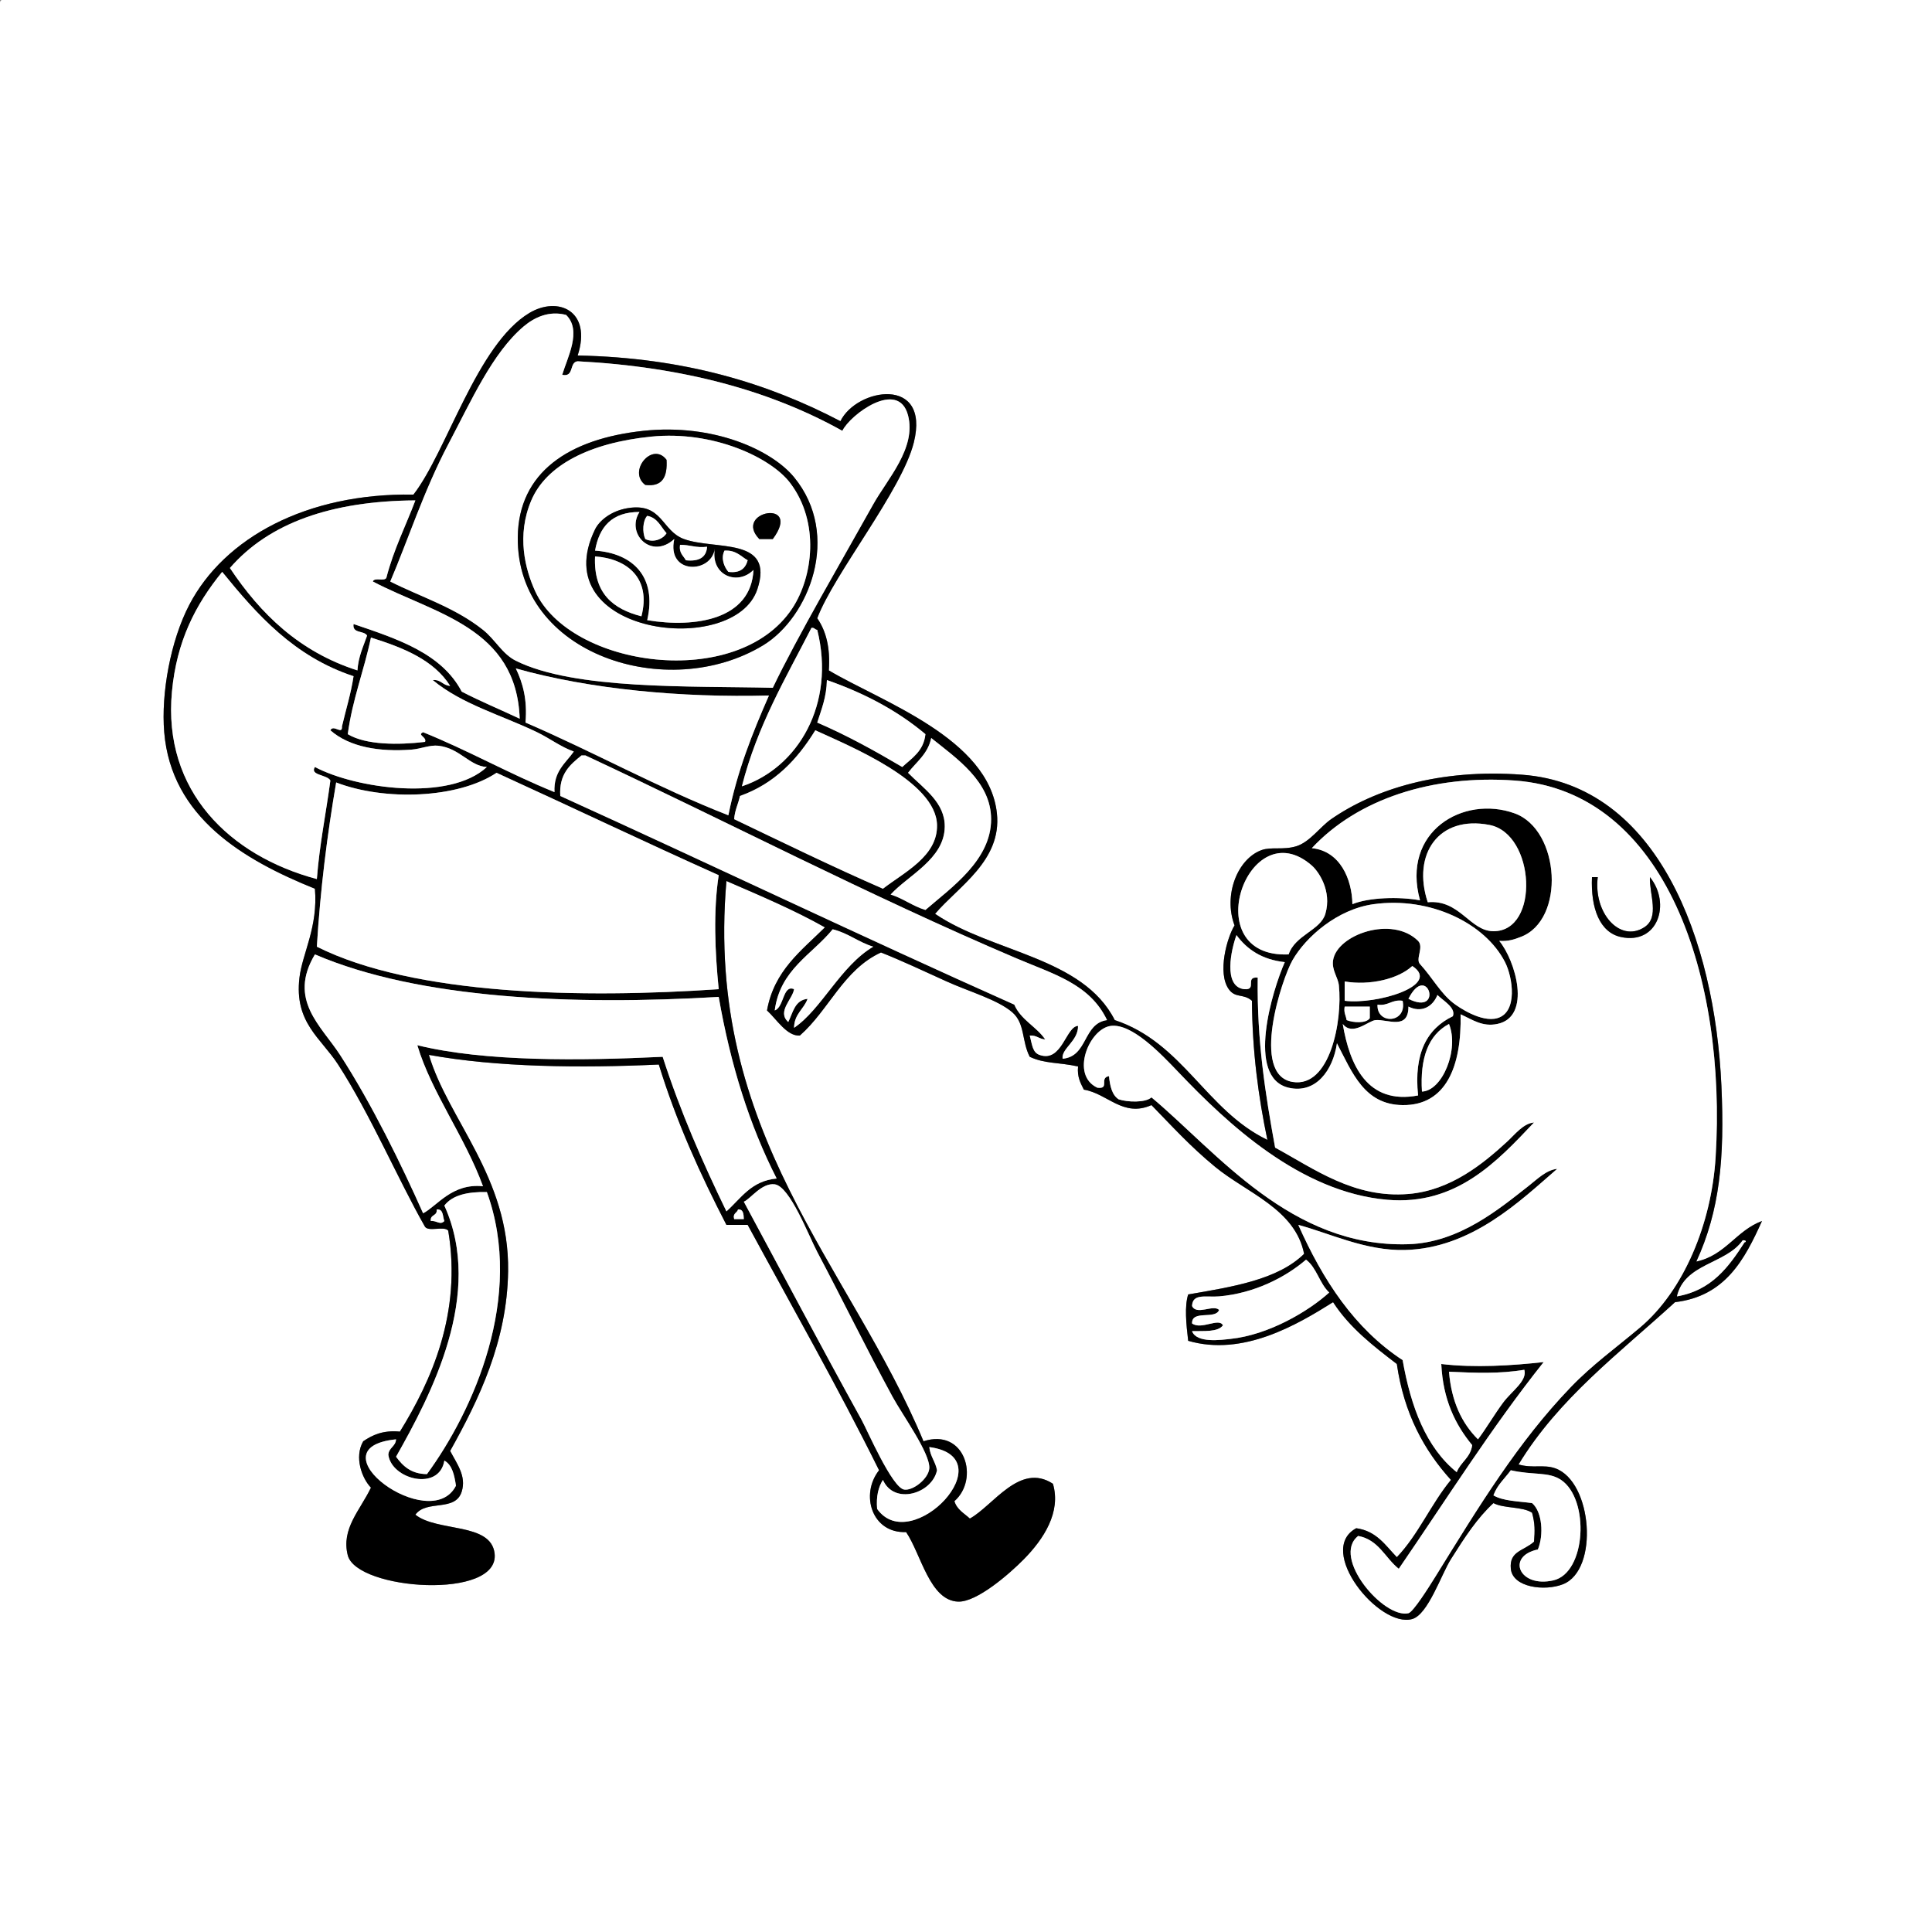 <?xml version="1.0" encoding="utf-8"?>
<!-- Generator: Adobe Illustrator 15.0.0, SVG Export Plug-In . SVG Version: 6.00 Build 0)  -->
<!DOCTYPE svg PUBLIC "-//W3C//DTD SVG 1.1//EN" "http://www.w3.org/Graphics/SVG/1.1/DTD/svg11.dtd">
<svg version="1.1" id="Layer_1" 
	 xmlns="http://www.w3.org/2000/svg" xmlns:xlink="http://www.w3.org/1999/xlink" x="0px" y="0px" width="1000px" height="1000px"
	 viewBox="0 0 1000 1000" enable-background="new 0 0 1000 1000" xml:space="preserve">
<rect x="0" y="0" width="1000" height="1000" fill="#808080" stroke="none"/>
<g>
	<path fill-rule="evenodd" clip-rule="evenodd" fill="#FFFFFF" d="M1,0c332.999,0,666.002,0,999,0c0,333.325,0,666.685,0,1000
		c-333.325,0-666.685,0-1000,0C0,667.661,0,335.339,0,3C-0.086,1.581-0.165,0.168,1,0z M274,162c-27.176,16.277-42.846,72-60,94
		c-55.296-0.883-97.901,22.372-116,57c-9.731,18.619-14.674,45.896-13,66c3.662,43.979,40.836,66.027,78,81
		c1.693,19.876-6.512,33.47-8,46c-2.77,23.325,11.056,31.188,20,45c16.67,25.743,31.083,59.594,45,84c1.962,2.705,9.943-0.61,12,2
		c7.157,42.716-8.923,78.006-25,104c-8.831-0.831-14.226,1.774-19,5c-4.772,8.2-0.656,19.197,4,24c-5.635,11.785-15.49,21.236-12,35
		c4.593,18.111,78.973,23.375,76-1c-1.966-16.119-29.677-10.925-41-20c5.792-7.983,20.708-1.25,24-12c2.446-7.985-2.448-14.229-6-21
		c14.818-26.567,29.479-56.619,30-93c0.697-48.649-31.001-78.363-41-112c35.16,6.411,78.478,6.896,119,5
		c9.257,30.076,21.604,57.062,35,83c3.667,0,7.333,0,11,0c22.845,42.155,46.463,83.536,68,127c-9.946,12.628-3.645,32.759,14,32
		c7.777,11.451,12.202,35.561,27,36c9.555,0.283,26.301-14.155,34-22c10.175-10.367,19.329-24.302,15-39
		c-17.188-11.243-30.865,11.312-43,18c-2.954-2.713-6.707-4.626-8-9c13.084-11.417,5.542-37.981-16-31
		c-37.937-91.367-113.326-159.114-102-290c17.434,7.566,35.027,14.973,51,24c-12.228,12.106-26.299,22.367-30,43
		c4.93,4.519,10.364,13.48,17,13c15.084-13.249,22.57-34.097,42-43c10.451,4.137,22.033,9.544,34,15
		c11.284,5.146,26.481,9.433,34,16c6.644,5.803,4.784,14.908,9,23c7.79,3.656,14.979,2.8,25,5c-0.537,5.537,1.345,8.655,3,12
		c12.301,2.002,20.242,14.526,35,8c10.65,10.902,19.902,21.232,33,32c16.381,13.468,41.465,21.812,46,45
		c-13.613,13.387-36.955,17.045-60,21c-1.926,6.084-1.061,15.038,0,24c28.438,8.282,56.563-8.413,75-20
		c8.509,13.157,20.727,22.606,33,32c3.696,25.637,14.068,44.598,28,60c-10.253,12.414-16.896,28.438-28,40
		c-5.905-6.095-10.455-13.545-21-15c-21.102,11.299,11.911,51.948,29,47c8.163-2.363,14.984-23.045,20-31
		c7.301-11.578,13.599-21.239,22-29c5.436,2.898,15.005,1.661,20,5c1.511,5.57,1.494,9.273,1,15c-5.339,4.833-12.903,4.762-12,14
		c0.952,9.738,17.613,11.707,27,8c18.752-7.405,15.214-53.154-4-60c-6.047-2.154-11.696,0.148-19-2
		c20.773-34.226,52.298-57.703,81-84c25.948-3.052,35.995-22.005,45-42c-13.381,4.953-18.876,17.791-34,21
		c12.124-26.294,14.708-53.406,13-91c-3.437-75.658-32.956-155.686-103-161c-42.999-3.263-76.783,7.599-99,23
		c-5.687,3.942-11.027,11.831-18,14c-6.703,2.085-13.069,0.213-18,2c-12.403,4.496-19.934,23.242-14,39
		c-3.907,6.271-8.994,24.554-3,33c3.445,4.855,7.597,2.109,12,6c0.187,26.479,3.378,49.955,8,72c-31.744-15.256-43.696-50.304-79-62
		c-16.593-32.741-63.662-35.004-93-55c12.026-14.203,34.601-27.474,32-52c-4.121-38.869-59.773-57.789-87-74
		c0.837-11.837-1.493-20.507-6-27c8.622-22.927,43.842-66.179,50-91c8.608-34.697-29.624-28.172-38-11
		c-37.188-19.48-80.462-32.871-136-34C306.546,160.824,288.811,153.129,274,162z"/>
	<path fill-rule="evenodd" clip-rule="evenodd" d="M299,184c55.538,1.129,98.812,14.52,136,34c8.376-17.172,46.608-23.697,38,11
		c-6.158,24.821-41.378,68.073-50,91c4.507,6.493,6.837,15.163,6,27c27.227,16.211,82.879,35.131,87,74
		c2.601,24.526-19.974,37.797-32,52c29.338,19.996,76.407,22.259,93,55c35.304,11.696,47.256,46.744,79,62
		c-4.622-22.045-7.813-45.521-8-72c-4.403-3.891-8.555-1.145-12-6c-5.994-8.446-0.907-26.729,3-33c-5.934-15.758,1.597-34.504,14-39
		c4.931-1.787,11.297,0.085,18-2c6.973-2.169,12.313-10.058,18-14c22.217-15.401,56.001-26.263,99-23
		c70.044,5.314,99.563,85.342,103,161c1.708,37.594-0.876,64.706-13,91c15.124-3.209,20.619-16.047,34-21
		c-9.005,19.995-19.052,38.948-45,42c-28.702,26.297-60.227,49.774-81,84c7.304,2.148,12.953-0.154,19,2
		c19.214,6.846,22.752,52.595,4,60c-9.387,3.707-26.048,1.738-27-8c-0.903-9.238,6.661-9.167,12-14c0.494-5.727,0.511-9.43-1-15
		c-4.995-3.339-14.564-2.102-20-5c-8.401,7.761-14.699,17.422-22,29c-5.016,7.955-11.837,28.637-20,31
		c-17.089,4.948-50.102-35.701-29-47c10.545,1.455,15.095,8.905,21,15c11.104-11.562,17.747-27.586,28-40
		c-13.932-15.402-24.304-34.363-28-60c-12.273-9.394-24.491-18.843-33-32c-18.437,11.587-46.562,28.282-75,20
		c-1.061-8.962-1.926-17.916,0-24c23.045-3.955,46.387-7.613,60-21c-4.535-23.188-29.619-31.532-46-45
		c-13.098-10.768-22.35-21.098-33-32c-14.758,6.526-22.699-5.998-35-8c-1.655-3.345-3.537-6.463-3-12c-10.021-2.2-17.21-1.344-25-5
		c-4.216-8.092-2.356-17.197-9-23c-7.519-6.567-22.716-10.854-34-16c-11.967-5.456-23.549-10.863-34-15
		c-19.43,8.903-26.916,29.751-42,43c-6.636,0.48-12.07-8.481-17-13c3.701-20.633,17.772-30.894,30-43
		c-15.973-9.027-33.566-16.434-51-24c-11.326,130.886,64.063,198.633,102,290c21.542-6.981,29.084,19.583,16,31
		c1.293,4.374,5.046,6.287,8,9c12.135-6.688,25.812-29.243,43-18c4.329,14.698-4.825,28.633-15,39c-7.699,7.845-24.445,22.283-34,22
		c-14.798-0.439-19.223-24.549-27-36c-17.645,0.759-23.946-19.372-14-32c-21.537-43.464-45.155-84.845-68-127c-3.667,0-7.333,0-11,0
		c-13.396-25.938-25.743-52.924-35-83c-40.522,1.896-83.84,1.411-119-5c9.999,33.637,41.697,63.351,41,112
		c-0.521,36.381-15.182,66.433-30,93c3.552,6.771,8.446,13.015,6,21c-3.292,10.75-18.208,4.017-24,12
		c11.323,9.075,39.034,3.881,41,20c2.973,24.375-71.407,19.111-76,1c-3.49-13.764,6.365-23.215,12-35c-4.656-4.803-8.772-15.8-4-24
		c4.774-3.226,10.169-5.831,19-5c16.077-25.994,32.157-61.284,25-104c-2.057-2.61-10.038,0.705-12-2
		c-13.917-24.406-28.33-58.257-45-84c-8.944-13.812-22.77-21.675-20-45c1.488-12.53,9.693-26.124,8-46
		c-37.164-14.973-74.338-37.021-78-81c-1.674-20.104,3.269-47.381,13-66c18.099-34.628,60.704-57.883,116-57
		c17.154-22,32.824-77.723,60-94C288.811,153.129,306.546,160.824,299,184z M271,169c-16.109,13.625-27.177,38.612-39,61
		c-12.521,23.71-21.156,50.38-30,71c15.818,8.001,33.357,13.33,48,25c6.39,5.093,9.923,12.463,17,16
		c30.289,15.137,90.713,12.992,133,14c12.578-26.327,36.186-66.635,52-95c7.266-13.031,22.395-29.082,18-46
		c-4.942-19.025-29.971-0.388-34,8c-36.998-20.669-82.203-33.13-137-36c-4.546,0.454-1.617,8.383-8,7c2.634-8.913,10.348-22.92,2-31
		C284.182,160.681,276.632,164.236,271,169z M119,294c15.865,23.801,35.958,43.376,66,53c0.489-7.178,3.032-12.301,5-18
		c-1.532-2.801-7.78-0.887-7-6c22.64,7.694,45.569,15.098,56,35c9.656,5.011,20.033,9.301,30,14c-1.695-47.305-43.851-54.149-76-71
		c0.625-2.375,6.155,0.155,7-2c3.754-14.58,9.969-26.697,15-40C171.632,259.299,139.281,270.614,119,294z M115,296
		c-13.892,17.051-23.561,35.898-26,62c-4.816,51.536,30.017,84.987,75,97c1.389-17.944,4.724-33.942,7-51
		c-1.599-3.105-10.854-2.632-8-7c21.243,11.262,69.649,18.003,89,0c-8.838-0.415-13.996-9.712-25-11c-4.521-0.529-9.115,1.629-14,2
		c-16.422,1.246-32.008-1.213-42-10c1.62-3.283,6.28,2.683,6-2c2.002-8.665,4.6-16.734,6-26
		C152.415,339.919,133.233,318.433,115,296z M384,407c29.007-9.625,48.607-42.519,39-81c-1.278-0.055-1.385-1.282-3-1
		C406.688,351.022,391.957,375.624,384,407z M180,380c9.401,5.665,26.148,5.646,40,4c1.078-2.555-4.305-3.5-1-5
		c23.507,9.493,44.525,21.475,68,31c-0.53-10.863,5.741-14.926,10-21c-6.814-2.432-12.438-6.837-19-10
		c-18.412-8.873-39.038-14.489-54-27c4.379-0.379,5.142,2.858,9,3c-8.523-13.477-24.255-19.745-41-25
		C188.437,347.103,182.458,361.792,180,380z M272,374c35.649,15.351,68.352,33.648,105,48c4.618-23.048,12.55-42.784,21-62
		c-45.5,1.172-92.333-3.185-131-14C270.56,353.44,273.034,361.966,272,374z M423,374c15.601,6.732,29.957,14.71,44,23
		c5.027-4.639,11.099-8.234,12-17c-14.29-12.044-31.46-21.207-51-28C427.82,360.82,425.174,367.174,423,374z M485,427
		c-0.526-22.669-44.993-40.708-63-49c-9.271,15.062-21.049,27.617-39,34c-0.862,4.138-2.683,7.317-3,12
		c25.476,12.191,50.772,24.562,77,36C468.187,451.364,485.375,443.142,485,427z M470,400c8.16,8.254,19.193,15.339,19,28
		c-0.255,16.656-18.989,25.077-28,35c6.605,2.062,11.34,5.993,18,8c13.418-11.629,34.018-25.73,34-47
		c-0.017-19.481-17.948-31.51-31-42C480.272,390.272,474.323,394.323,470,400z M526,496c-76.489-32.594-150.698-71.241-223-105
		c-0.667,0-1.333,0-2,0c-5.901,4.765-11.734,9.6-11,21c78.612,35.72,155.935,72.732,235,108c3.415,7.919,11.391,11.276,16,18
		c-3.181-0.152-4.399-2.268-8-2c1.295,5.135,1.535,8.741,5,10c11.684,4.245,13.689-14.848,20-15c0.104,7.93-8.748,11.702-8,17
		c13.181-1.152,10.421-18.246,23-20C564.09,509.256,545.363,504.251,526,496z M257,400c-20.002,13.372-58.022,14.646-83,5
		c-4.615,27.052-8.193,55.141-10,85c50.241,25.212,137.423,26.818,208,22c-1.9-18.957-2.875-40.385,0-59
		C333.337,435.663,295.446,417.554,257,400z M729,835c2.416-0.559,10.399-13.183,14-19c22.694-36.661,42.609-69.488,70-98
		c11.257-11.718,23.742-20.633,36-31c22.427-18.968,36.855-53.475,39-88c5.757-92.664-25.601-189.384-104-195
		c-42.885-3.072-81.409,9.673-105,35c14.74,1.491,20.813,16.202,21,29c8.535-3.521,24.149-3.977,35-2
		c-9.857-35.59,22.422-54.634,49-45c23.58,8.547,26.406,55.358,3,64c-3.113,1.22-6.339,2.328-11,2c8.391,10.084,16.983,39.292-1,43
		c-7.719,1.592-12.682-2.128-19-5c0.585,26.863-7.491,47.253-30,47c-19.848-0.224-26.055-16.77-34-32
		c-2.037,14.052-11.021,26.274-25,23c-22.403-5.248-8.314-50.701-2-65c-11.722-1.278-19.496-6.504-25-14
		c-2.668,7.153-7.135,26.712,4,28c6.958,0.569,0.042-6.569,7-6c-0.464,32.797,4.014,60.653,9,88c20.189,10.961,40.812,26.335,69,24
		c21.994-1.822,38.914-15.905,51-27c4.075-3.741,8.437-9.547,14-10c-19.072,20.158-40.229,43.118-76,40
		c-45.075-3.929-82.782-39.538-108-66c-9.255-9.711-24.134-25.342-35-24c-11.251,1.389-21.166,25.438-7,32
		c6.652,0.818,0.732-5.076,6-6c0.53,5.137,1.563,9.771,5,12c4.475,1.501,13.853,1.876,17-1c33.954,28.382,72.217,77.929,133,76
		c26.348-0.836,47.121-18.396,62-30c4.471-3.486,9.324-8.466,15-9c-18.812,16.236-44.179,41.257-79,42
		c-20.294,0.434-38.581-8.61-55-13c12.735,28.598,29.046,53.621,54,70c4.312,24.355,12.138,45.195,28,58
		c2.037-5.296,7.157-7.51,8-14c-8.741-10.592-15.123-23.544-16-42c17.171,2.066,36.723,0.835,53-1
		c-26.897,33.77-50.32,71.012-75,107c-7.087-5.58-10.314-15.02-21-17C688.932,805.97,716.213,837.958,729,835z M773,482
		c24.15,0.096,21.627-50.359-2-55c-26.291-5.164-40.254,15.082-32,40C755.563,465.452,760.808,481.952,773,482z M686,473
		c3.511-11.977-3.6-22.026-7-25c-33.11-28.961-60.054,48.119-12,46C670.332,483.939,683.489,481.564,686,473z M752,519
		c2.918,2.329,14.73,10.359,23,8c10.743-3.065,8.016-21.145,4-29c-10.281-20.115-38.709-34.032-68-30
		c-18.773,2.584-35.055,16.898-42,29c-5.511,9.603-21.899,59.365,0,63c19.451,3.229,25.931-31.67,24-50
		c-0.431-4.091-3.796-7.926-3-13c2.079-13.25,30.55-23.291,44-10c3.164,3.273-1.513,9.379,1,12
		C741.496,506.151,745.393,513.727,752,519z M431,481c-10.781,13.219-27.215,20.785-30,42c4.883-1.664,4.167-13.541,10-11
		c-0.705,5.151-9.024,11.581-3,17c2.451-4.882,3.324-11.342,10-12c-1.935,5.398-6.901,7.766-7,15c14.176-9.514,24.004-31.979,41-42
		C444.316,487.684,439.048,482.952,431,481z M163,494c-14.07,23.528,3.201,36.889,13,52c16.461,25.384,31.781,56.835,43,82
		c7.289-3.786,14.949-15.663,31-14c-9.361-25.649-26.71-48.609-34-73c35.042,8.645,84.626,8.014,127,6
		c9.184,28.483,20.691,54.642,33,80c7.559-6.775,12.85-15.816,26-17c-13.983-27.35-23.88-58.786-30-94
		C296.613,520.449,216.874,517.146,163,494z M696,508c0,3.333,0,6.667,0,10c16.434,2.115,50.386-7.968,35-18
		C723.768,506.736,708.96,510.211,696,508z M729,517C747.566,526.31,738.801,497.469,729,517L729,517z M729,521
		c0.056,12.352-10.812,6.488-17,7c-3.788,0.313-11.857,8.522-17,2c3.564,21.123,12.613,42.026,39,37
		c-2.303-21.97,4.715-34.618,18-41c1.71-4.39-5.036-8.044-8-11C741.579,521.115,735.753,524.413,729,521z M713,520
		c-0.552,10.458,15.411,9.8,13-2C720.215,517.215,718.785,520.785,713,520z M697,528c3.252,1.329,10.11,1.879,12-1c0-2,0-4,0-6
		c-4.333,0-8.667,0-13,0C695.42,524.246,696.681,525.652,697,528z M750,530c-10.683,5.65-15.072,17.595-14,35
		C746.675,564.576,755.32,543.086,750,530z M446,735c2.863,5.181,15.732,35.018,22,36c4.581,0.718,12.648-5.679,13-11
		c0.512-7.754-13.905-27.632-19-37c-13.385-24.611-26.155-50.748-39-75c-4.447-8.396-14.132-33.938-22-35
		c-6.731-0.908-12.637,7.673-16,9C405.249,659.56,424.748,696.546,446,735z M230,624c20.732,45.787-6.921,98.004-25,130
		c3.53,4.804,7.742,8.925,16,9c23.997-32.832,50.603-91.862,31-146C242.13,616.797,234.198,618.531,230,624z M223,632
		c3.101-0.34,4.777,2.314,7,0c-0.977-2.356-0.323-6.344-4-6C226.541,629.541,222.459,628.459,223,632z M380,631c1.667,0,3.333,0,5,0
		c-0.116-2.551-0.188-5.146-3-5C381.574,627.907,379.143,627.81,380,631z M868,671c17.923-3.077,26.77-15.23,35-28
		c1.052-0.055,0.787-1.282-1-1C893.348,654.348,871.891,653.891,868,671z M676,652c-10.634,9.166-26.866,17.464-45,19
		c-6.749,0.571-13.744-1.728-14,5c2.429,4.981,10.909-0.965,14,2c-1.805,5.195-14.195-0.195-14,7c4.771,3.553,13.929-3.179,16,1
		c-2.729,3.604-9.836,2.831-16,3c2.352,6.414,15.291,4.502,20,4c19.637-2.092,40.114-14.143,51-24
		C682.976,664.357,681.539,656.128,676,652z M750,710c1.25,15.417,6.64,26.694,15,35c4.178-5.497,8.361-12.728,13-19
		c4.417-5.973,12.623-11.264,11-17C776.123,711.14,763.731,710.629,750,710z M236,769c-0.824-5.509-1.922-10.745-6-13
		c-2.623,16.05-27.314,9.788-29-3c0.234-3.766,3.766-4.234,4-8C160.828,749.434,222.863,794.813,236,769z M485,761
		c-2.526,12.117-22.189,18.158-28,5c-2.335,3.665-3.554,8.446-3,15c17.549,24.897,66.75-26.692,27-32
		C481.484,753.85,484.189,756.478,485,761z M804,818c17.021-3.881,18.916-41.928,4-52c-6.488-4.382-14.553-2.344-26-5
		c-3.108,4.225-7.062,7.604-9,13c5.021,2.979,12.972,3.028,20,4c5.335,4.517,6.084,16.628,3,24
		C779.409,805.477,786.309,822.034,804,818z"/>
	<path fill-rule="evenodd" clip-rule="evenodd" fill="#FFFFFF" d="M293,163c8.348,8.08,0.634,22.087-2,31
		c6.383,1.383,3.454-6.546,8-7c54.797,2.87,100.002,15.331,137,36c4.029-8.388,29.058-27.025,34-8c4.395,16.918-10.734,32.969-18,46
		c-15.814,28.365-39.422,68.673-52,95c-42.287-1.008-102.711,1.137-133-14c-7.077-3.537-10.61-10.907-17-16
		c-14.643-11.67-32.182-16.999-48-25c8.844-20.62,17.479-47.29,30-71c11.823-22.388,22.891-47.375,39-61
		C276.632,164.236,284.182,160.681,293,163z M268,278c-0.714,60.952,77.724,85.904,127,56c23.814-14.452,40.661-57.004,16-87
		c-11.557-14.057-41.666-27.885-78-24C294.297,227.138,268.392,244.559,268,278z"/>
	<path fill-rule="evenodd" clip-rule="evenodd" d="M333,223c36.334-3.885,66.443,9.943,78,24c24.661,29.996,7.814,72.548-16,87
		c-49.276,29.904-127.714,4.952-127-56C268.392,244.559,294.297,227.138,333,223z M275,259c-7.74,18.193-3.174,35.652,2,47
		c17.992,39.459,104.606,51.758,133,9c10.856-16.348,14.383-44.676-1-65c-9.907-13.089-39.739-27.265-72-24
		C304.944,229.245,282.701,240.899,275,259z"/>
	<path fill-rule="evenodd" clip-rule="evenodd" fill="#FFFFFF" d="M337,226c32.261-3.265,62.093,10.911,72,24
		c15.383,20.324,11.856,48.652,1,65c-28.394,42.758-115.008,30.459-133-9c-5.174-11.348-9.74-28.807-2-47
		C282.701,240.899,304.944,229.245,337,226z M334,251c9.127,1.127,11.501-4.499,11-13C337.671,228.305,324.668,244.035,334,251z
		 M308,274c-26.646,54.599,72.131,66.734,84,31c9.068-27.304-21.919-20.111-38-26c-11.648-4.266-11.095-18.872-29-16
		C316.216,264.409,310.167,269.558,308,274z M393,279c2.333,0,4.667,0,7,0C415.669,257.894,379.155,264.59,393,279z"/>
	<path fill-rule="evenodd" clip-rule="evenodd" d="M345,238c0.501,8.501-1.873,14.127-11,13
		C324.668,244.035,337.671,228.305,345,238z"/>
	<path fill-rule="evenodd" clip-rule="evenodd" fill="#FFFFFF" d="M215,259c-5.031,13.303-11.246,25.42-15,40
		c-0.845,2.155-6.375-0.375-7,2c32.149,16.851,74.305,23.695,76,71c-9.967-4.699-20.344-8.989-30-14
		c-10.431-19.902-33.36-27.306-56-35c-0.78,5.113,5.468,3.199,7,6c-1.968,5.699-4.511,10.822-5,18
		c-30.042-9.624-50.135-29.199-66-53C139.281,270.614,171.632,259.299,215,259z"/>
	<path fill-rule="evenodd" clip-rule="evenodd" d="M325,263c17.905-2.872,17.352,11.734,29,16c16.081,5.889,47.068-1.304,38,26
		c-11.869,35.734-110.646,23.599-84-31C310.167,269.558,316.216,264.409,325,263z M308,285c19.354,1.332,32.176,13.337,27,36
		c24.935,4.151,53.764-0.334,55-26c-8.317,8.375-22.329,2.795-20-11c-1.798,13.04-25.069,13.533-21-5
		c-11.882,10.887-25.181-2.866-18-14C316.636,264.969,310.135,272.802,308,285z M334,279c4.159,2.064,9.102,0.097,11-3
		c-2.994-3.339-4.632-8.035-10-9C332.678,269.446,332.375,275.452,334,279z M355,290c6.718,0.718,10.591-1.409,11-7
		c-5.719,0.719-8.933-1.067-14-1C351.349,286.318,353.728,287.605,355,290z M377,296c6.106,0.773,8.85-1.817,10-6
		c-3.607-2.06-6.007-5.326-12-5C372.977,288.947,374.816,293.417,377,296z M332,319c5.108-19.708-7.325-29.813-24-31
		C307.116,307.217,317.412,315.255,332,319z"/>
	<path fill-rule="evenodd" clip-rule="evenodd" d="M400,279c-2.333,0-4.667,0-7,0C379.155,264.59,415.669,257.894,400,279z"/>
	<path fill-rule="evenodd" clip-rule="evenodd" fill="#FFFFFF" d="M331,265c-7.181,11.134,6.118,24.887,18,14
		c-4.069,18.533,19.202,18.04,21,5c-2.329,13.795,11.683,19.375,20,11c-1.236,25.666-30.065,30.151-55,26
		c5.176-22.663-7.646-34.668-27-36C310.135,272.802,316.636,264.969,331,265z"/>
	<path fill-rule="evenodd" clip-rule="evenodd" fill="#FFFFFF" d="M335,267c5.368,0.965,7.006,5.661,10,9
		c-1.898,3.097-6.841,5.064-11,3C332.375,275.452,332.678,269.446,335,267z"/>
	<path fill-rule="evenodd" clip-rule="evenodd" fill="#FFFFFF" d="M352,282c5.067-0.067,8.281,1.719,14,1
		c-0.409,5.591-4.282,7.718-11,7C353.728,287.605,351.349,286.318,352,282z"/>
	<path fill-rule="evenodd" clip-rule="evenodd" fill="#FFFFFF" d="M375,285c5.993-0.326,8.393,2.94,12,5
		c-1.15,4.183-3.894,6.773-10,6C374.816,293.417,372.977,288.947,375,285z"/>
	<path fill-rule="evenodd" clip-rule="evenodd" fill="#FFFFFF" d="M308,288c16.675,1.187,29.108,11.292,24,31
		C317.412,315.255,307.116,307.217,308,288z"/>
	<path fill-rule="evenodd" clip-rule="evenodd" fill="#FFFFFF" d="M183,350c-1.4,9.266-3.998,17.335-6,26c0.28,4.683-4.38-1.283-6,2
		c9.992,8.787,25.578,11.246,42,10c4.885-0.371,9.479-2.529,14-2c11.004,1.288,16.162,10.585,25,11
		c-19.351,18.003-67.757,11.262-89,0c-2.854,4.368,6.401,3.895,8,7c-2.276,17.058-5.611,33.056-7,51
		c-44.983-12.013-79.816-45.464-75-97c2.439-26.102,12.108-44.949,26-62C133.233,318.433,152.415,339.919,183,350z"/>
	<path fill-rule="evenodd" clip-rule="evenodd" fill="#FFFFFF" d="M420,325c1.615-0.282,1.722,0.945,3,1
		c9.607,38.481-9.993,71.375-39,81C391.957,375.624,406.688,351.022,420,325z"/>
	<path fill-rule="evenodd" clip-rule="evenodd" fill="#FFFFFF" d="M192,330c16.745,5.255,32.477,11.523,41,25
		c-3.858-0.142-4.621-3.379-9-3c14.962,12.511,35.588,18.127,54,27c6.562,3.163,12.186,7.568,19,10c-4.259,6.074-10.53,10.137-10,21
		c-23.475-9.525-44.493-21.507-68-31c-3.305,1.5,2.078,2.445,1,5c-13.852,1.646-30.599,1.665-40-4
		C182.458,361.792,188.437,347.103,192,330z"/>
	<path fill-rule="evenodd" clip-rule="evenodd" fill="#FFFFFF" d="M267,346c38.667,10.815,85.5,15.172,131,14
		c-8.45,19.216-16.382,38.952-21,62c-36.648-14.352-69.351-32.649-105-48C273.034,361.966,270.56,353.44,267,346z"/>
	<path fill-rule="evenodd" clip-rule="evenodd" fill="#FFFFFF" d="M428,352c19.54,6.793,36.71,15.956,51,28
		c-0.901,8.766-6.973,12.361-12,17c-14.043-8.29-28.399-16.268-44-23C425.174,367.174,427.82,360.82,428,352z"/>
	<path fill-rule="evenodd" clip-rule="evenodd" fill="#FFFFFF" d="M457,460c-26.228-11.438-51.524-23.809-77-36
		c0.317-4.683,2.138-7.862,3-12c17.951-6.383,29.729-18.938,39-34c18.007,8.292,62.474,26.331,63,49
		C485.375,443.142,468.187,451.364,457,460z"/>
	<path fill-rule="evenodd" clip-rule="evenodd" fill="#FFFFFF" d="M482,382c13.052,10.49,30.983,22.519,31,42
		c0.018,21.27-20.582,35.371-34,47c-6.66-2.007-11.395-5.938-18-8c9.011-9.923,27.745-18.344,28-35c0.193-12.661-10.84-19.746-19-28
		C474.323,394.323,480.272,390.272,482,382z"/>
	<path fill-rule="evenodd" clip-rule="evenodd" fill="#FFFFFF" d="M573,528c-12.579,1.754-9.819,18.848-23,20
		c-0.748-5.298,8.104-9.07,8-17c-6.311,0.152-8.316,19.245-20,15c-3.465-1.259-3.705-4.865-5-10c3.601-0.268,4.819,1.848,8,2
		c-4.609-6.724-12.585-10.081-16-18c-79.065-35.268-156.388-72.28-235-108c-0.734-11.4,5.099-16.235,11-21c0.667,0,1.333,0,2,0
		c72.302,33.759,146.511,72.406,223,105C545.363,504.251,564.09,509.256,573,528z"/>
	<path fill-rule="evenodd" clip-rule="evenodd" fill="#FFFFFF" d="M372,453c-2.875,18.615-1.9,40.043,0,59
		c-70.577,4.818-157.759,3.212-208-22c1.807-29.859,5.385-57.948,10-85c24.978,9.646,62.998,8.372,83-5
		C295.446,417.554,333.337,435.663,372,453z"/>
	<path fill-rule="evenodd" clip-rule="evenodd" fill="#FFFFFF" d="M703,795c10.686,1.98,13.913,11.42,21,17
		c24.68-35.988,48.103-73.23,75-107c-16.277,1.835-35.829,3.066-53,1c0.877,18.456,7.259,31.408,16,42c-0.843,6.49-5.963,8.704-8,14
		c-15.862-12.805-23.688-33.645-28-58c-24.954-16.379-41.265-41.402-54-70c16.419,4.39,34.706,13.434,55,13
		c34.821-0.743,60.188-25.764,79-42c-5.676,0.534-10.529,5.514-15,9c-14.879,11.604-35.652,29.164-62,30
		c-60.783,1.929-99.046-47.618-133-76c-3.147,2.876-12.525,2.501-17,1c-3.437-2.229-4.47-6.863-5-12c-5.268,0.924,0.652,6.818-6,6
		c-14.166-6.562-4.251-30.611,7-32c10.866-1.342,25.745,14.289,35,24c25.218,26.462,62.925,62.071,108,66
		c35.771,3.118,56.928-19.842,76-40c-5.563,0.453-9.925,6.259-14,10c-12.086,11.095-29.006,25.178-51,27
		c-28.188,2.335-48.811-13.039-69-24c-4.986-27.347-9.464-55.203-9-88c-6.958-0.569-0.042,6.569-7,6
		c-11.135-1.288-6.668-20.847-4-28c5.504,7.496,13.278,12.722,25,14c-6.314,14.299-20.403,59.752,2,65
		c13.979,3.274,22.963-8.948,25-23c7.945,15.23,14.152,31.776,34,32c22.509,0.253,30.585-20.137,30-47
		c6.318,2.872,11.281,6.592,19,5c17.983-3.708,9.391-32.916,1-43c4.661,0.328,7.887-0.78,11-2c23.406-8.642,20.58-55.453-3-64
		c-26.578-9.634-58.857,9.41-49,45c-10.851-1.977-26.465-1.521-35,2c-0.187-12.798-6.26-27.509-21-29
		c23.591-25.327,62.115-38.072,105-35c78.399,5.616,109.757,102.336,104,195c-2.145,34.525-16.573,69.032-39,88
		c-12.258,10.367-24.743,19.282-36,31c-27.391,28.512-47.306,61.339-70,98c-3.601,5.817-11.584,18.441-14,19
		C716.213,837.958,688.932,805.97,703,795z M839,485c19.183,4.136,26.021-17.381,15-31c-0.391,8.849,5.263,20.77-3,26
		c-12.665,8.017-26.309-7.568-24-26c-1,0-2,0-3,0C823.309,470.23,828.059,482.641,839,485z"/>
	<path fill-rule="evenodd" clip-rule="evenodd" fill="#FFFFFF" d="M739,467c-8.254-24.918,5.709-45.164,32-40
		c23.627,4.641,26.15,55.096,2,55C760.808,481.952,755.563,465.452,739,467z"/>
	<path fill-rule="evenodd" clip-rule="evenodd" fill="#FFFFFF" d="M667,494c-48.054,2.119-21.11-74.961,12-46
		c3.4,2.974,10.511,13.023,7,25C683.489,481.564,670.332,483.939,667,494z"/>
	<path fill-rule="evenodd" clip-rule="evenodd" d="M824,454c1,0,2,0,3,0c-2.309,18.432,11.335,34.017,24,26
		c8.263-5.23,2.609-17.151,3-26c11.021,13.619,4.183,35.136-15,31C828.059,482.641,823.309,470.23,824,454z"/>
	<path fill-rule="evenodd" clip-rule="evenodd" fill="#FFFFFF" d="M735,499c-2.513-2.621,2.164-8.727-1-12
		c-13.45-13.291-41.921-3.25-44,10c-0.796,5.074,2.569,8.909,3,13c1.931,18.33-4.549,53.229-24,50c-21.899-3.635-5.511-53.397,0-63
		c6.945-12.102,23.227-26.416,42-29c29.291-4.032,57.719,9.885,68,30c4.016,7.855,6.743,25.935-4,29c-8.27,2.359-20.082-5.671-23-8
		C745.393,513.727,741.496,506.151,735,499z"/>
	<path fill-rule="evenodd" clip-rule="evenodd" fill="#FFFFFF" d="M452,490c-16.996,10.021-26.824,32.486-41,42
		c0.099-7.234,5.065-9.602,7-15c-6.676,0.658-7.549,7.118-10,12c-6.024-5.419,2.295-11.849,3-17c-5.833-2.541-5.117,9.336-10,11
		c2.785-21.215,19.219-28.781,30-42C439.048,482.952,444.316,487.684,452,490z"/>
	<path fill-rule="evenodd" clip-rule="evenodd" fill="#FFFFFF" d="M372,516c6.12,35.214,16.017,66.65,30,94
		c-13.15,1.184-18.441,10.225-26,17c-12.309-25.358-23.816-51.517-33-80c-42.374,2.014-91.958,2.645-127-6
		c7.29,24.391,24.639,47.351,34,73c-16.051-1.663-23.711,10.214-31,14c-11.219-25.165-26.539-56.616-43-82
		c-9.799-15.111-27.07-28.472-13-52C216.874,517.146,296.613,520.449,372,516z"/>
	<path fill-rule="evenodd" clip-rule="evenodd" fill="#FFFFFF" d="M731,500c15.386,10.032-18.566,20.115-35,18c0-3.333,0-6.667,0-10
		C708.96,510.211,723.768,506.736,731,500z"/>
	<path fill-rule="evenodd" clip-rule="evenodd" fill="#FFFFFF" d="M729,517C738.801,497.469,747.566,526.31,729,517L729,517z"/>
	<path fill-rule="evenodd" clip-rule="evenodd" fill="#FFFFFF" d="M744,515c2.964,2.956,9.71,6.61,8,11
		c-13.285,6.382-20.303,19.03-18,41c-26.387,5.026-35.436-15.877-39-37c5.143,6.522,13.212-1.687,17-2
		c6.188-0.512,17.056,5.352,17-7C735.753,524.413,741.579,521.115,744,515z"/>
	<path fill-rule="evenodd" clip-rule="evenodd" fill="#FFFFFF" d="M726,518c2.411,11.8-13.552,12.458-13,2
		C718.785,520.785,720.215,517.215,726,518z"/>
	<path fill-rule="evenodd" clip-rule="evenodd" fill="#FFFFFF" d="M696,521c4.333,0,8.667,0,13,0c0,2,0,4,0,6
		c-1.89,2.879-8.748,2.329-12,1C696.681,525.652,695.42,524.246,696,521z"/>
	<path fill-rule="evenodd" clip-rule="evenodd" fill="#FFFFFF" d="M736,565c-1.072-17.405,3.317-29.35,14-35
		C755.32,543.086,746.675,564.576,736,565z"/>
	<path fill-rule="evenodd" clip-rule="evenodd" fill="#FFFFFF" d="M385,622c3.363-1.327,9.269-9.908,16-9
		c7.868,1.062,17.553,26.604,22,35c12.845,24.252,25.615,50.389,39,75c5.095,9.368,19.512,29.246,19,37
		c-0.352,5.321-8.419,11.718-13,11c-6.268-0.982-19.137-30.819-22-36C424.748,696.546,405.249,659.56,385,622z"/>
	<path fill-rule="evenodd" clip-rule="evenodd" fill="#FFFFFF" d="M252,617c19.603,54.138-7.003,113.168-31,146
		c-8.258-0.075-12.47-4.196-16-9c18.079-31.996,45.732-84.213,25-130C234.198,618.531,242.13,616.797,252,617z"/>
	<path fill-rule="evenodd" clip-rule="evenodd" fill="#FFFFFF" d="M226,626c3.677-0.344,3.023,3.644,4,6
		c-2.223,2.314-3.899-0.34-7,0C222.459,628.459,226.541,629.541,226,626z"/>
	<path fill-rule="evenodd" clip-rule="evenodd" fill="#FFFFFF" d="M382,626c2.812-0.146,2.884,2.449,3,5c-1.667,0-3.333,0-5,0
		C379.143,627.81,381.574,627.907,382,626z"/>
	<path fill-rule="evenodd" clip-rule="evenodd" fill="#FFFFFF" d="M902,642c1.787-0.282,2.052,0.945,1,1
		c-8.23,12.77-17.077,24.923-35,28C871.891,653.891,893.348,654.348,902,642z"/>
	<path fill-rule="evenodd" clip-rule="evenodd" fill="#FFFFFF" d="M688,669c-10.886,9.857-31.363,21.908-51,24
		c-4.709,0.502-17.648,2.414-20-4c6.164-0.169,13.271,0.604,16-3c-2.071-4.179-11.229,2.553-16-1c-0.195-7.195,12.195-1.805,14-7
		c-3.091-2.965-11.571,2.981-14-2c0.256-6.728,7.251-4.429,14-5c18.134-1.536,34.366-9.834,45-19
		C681.539,656.128,682.976,664.357,688,669z"/>
	<path fill-rule="evenodd" clip-rule="evenodd" fill="#FFFFFF" d="M789,709c1.623,5.736-6.583,11.027-11,17
		c-4.639,6.272-8.822,13.503-13,19c-8.36-8.306-13.75-19.583-15-35C763.731,710.629,776.123,711.14,789,709z"/>
	<path fill-rule="evenodd" clip-rule="evenodd" fill="#FFFFFF" d="M205,745c-0.234,3.766-3.766,4.234-4,8
		c1.686,12.788,26.377,19.05,29,3c4.078,2.255,5.176,7.491,6,13C222.863,794.813,160.828,749.434,205,745z"/>
	<path fill-rule="evenodd" clip-rule="evenodd" fill="#FFFFFF" d="M481,749c39.75,5.308-9.451,56.897-27,32
		c-0.554-6.554,0.665-11.335,3-15c5.811,13.158,25.474,7.117,28-5C484.189,756.478,481.484,753.85,481,749z"/>
	<path fill-rule="evenodd" clip-rule="evenodd" fill="#FFFFFF" d="M796,802c3.084-7.372,2.335-19.483-3-24
		c-7.028-0.972-14.979-1.021-20-4c1.938-5.396,5.892-8.775,9-13c11.447,2.656,19.512,0.618,26,5c14.916,10.072,13.021,48.119-4,52
		C786.309,822.034,779.409,805.477,796,802z"/>
</g>
</svg>

